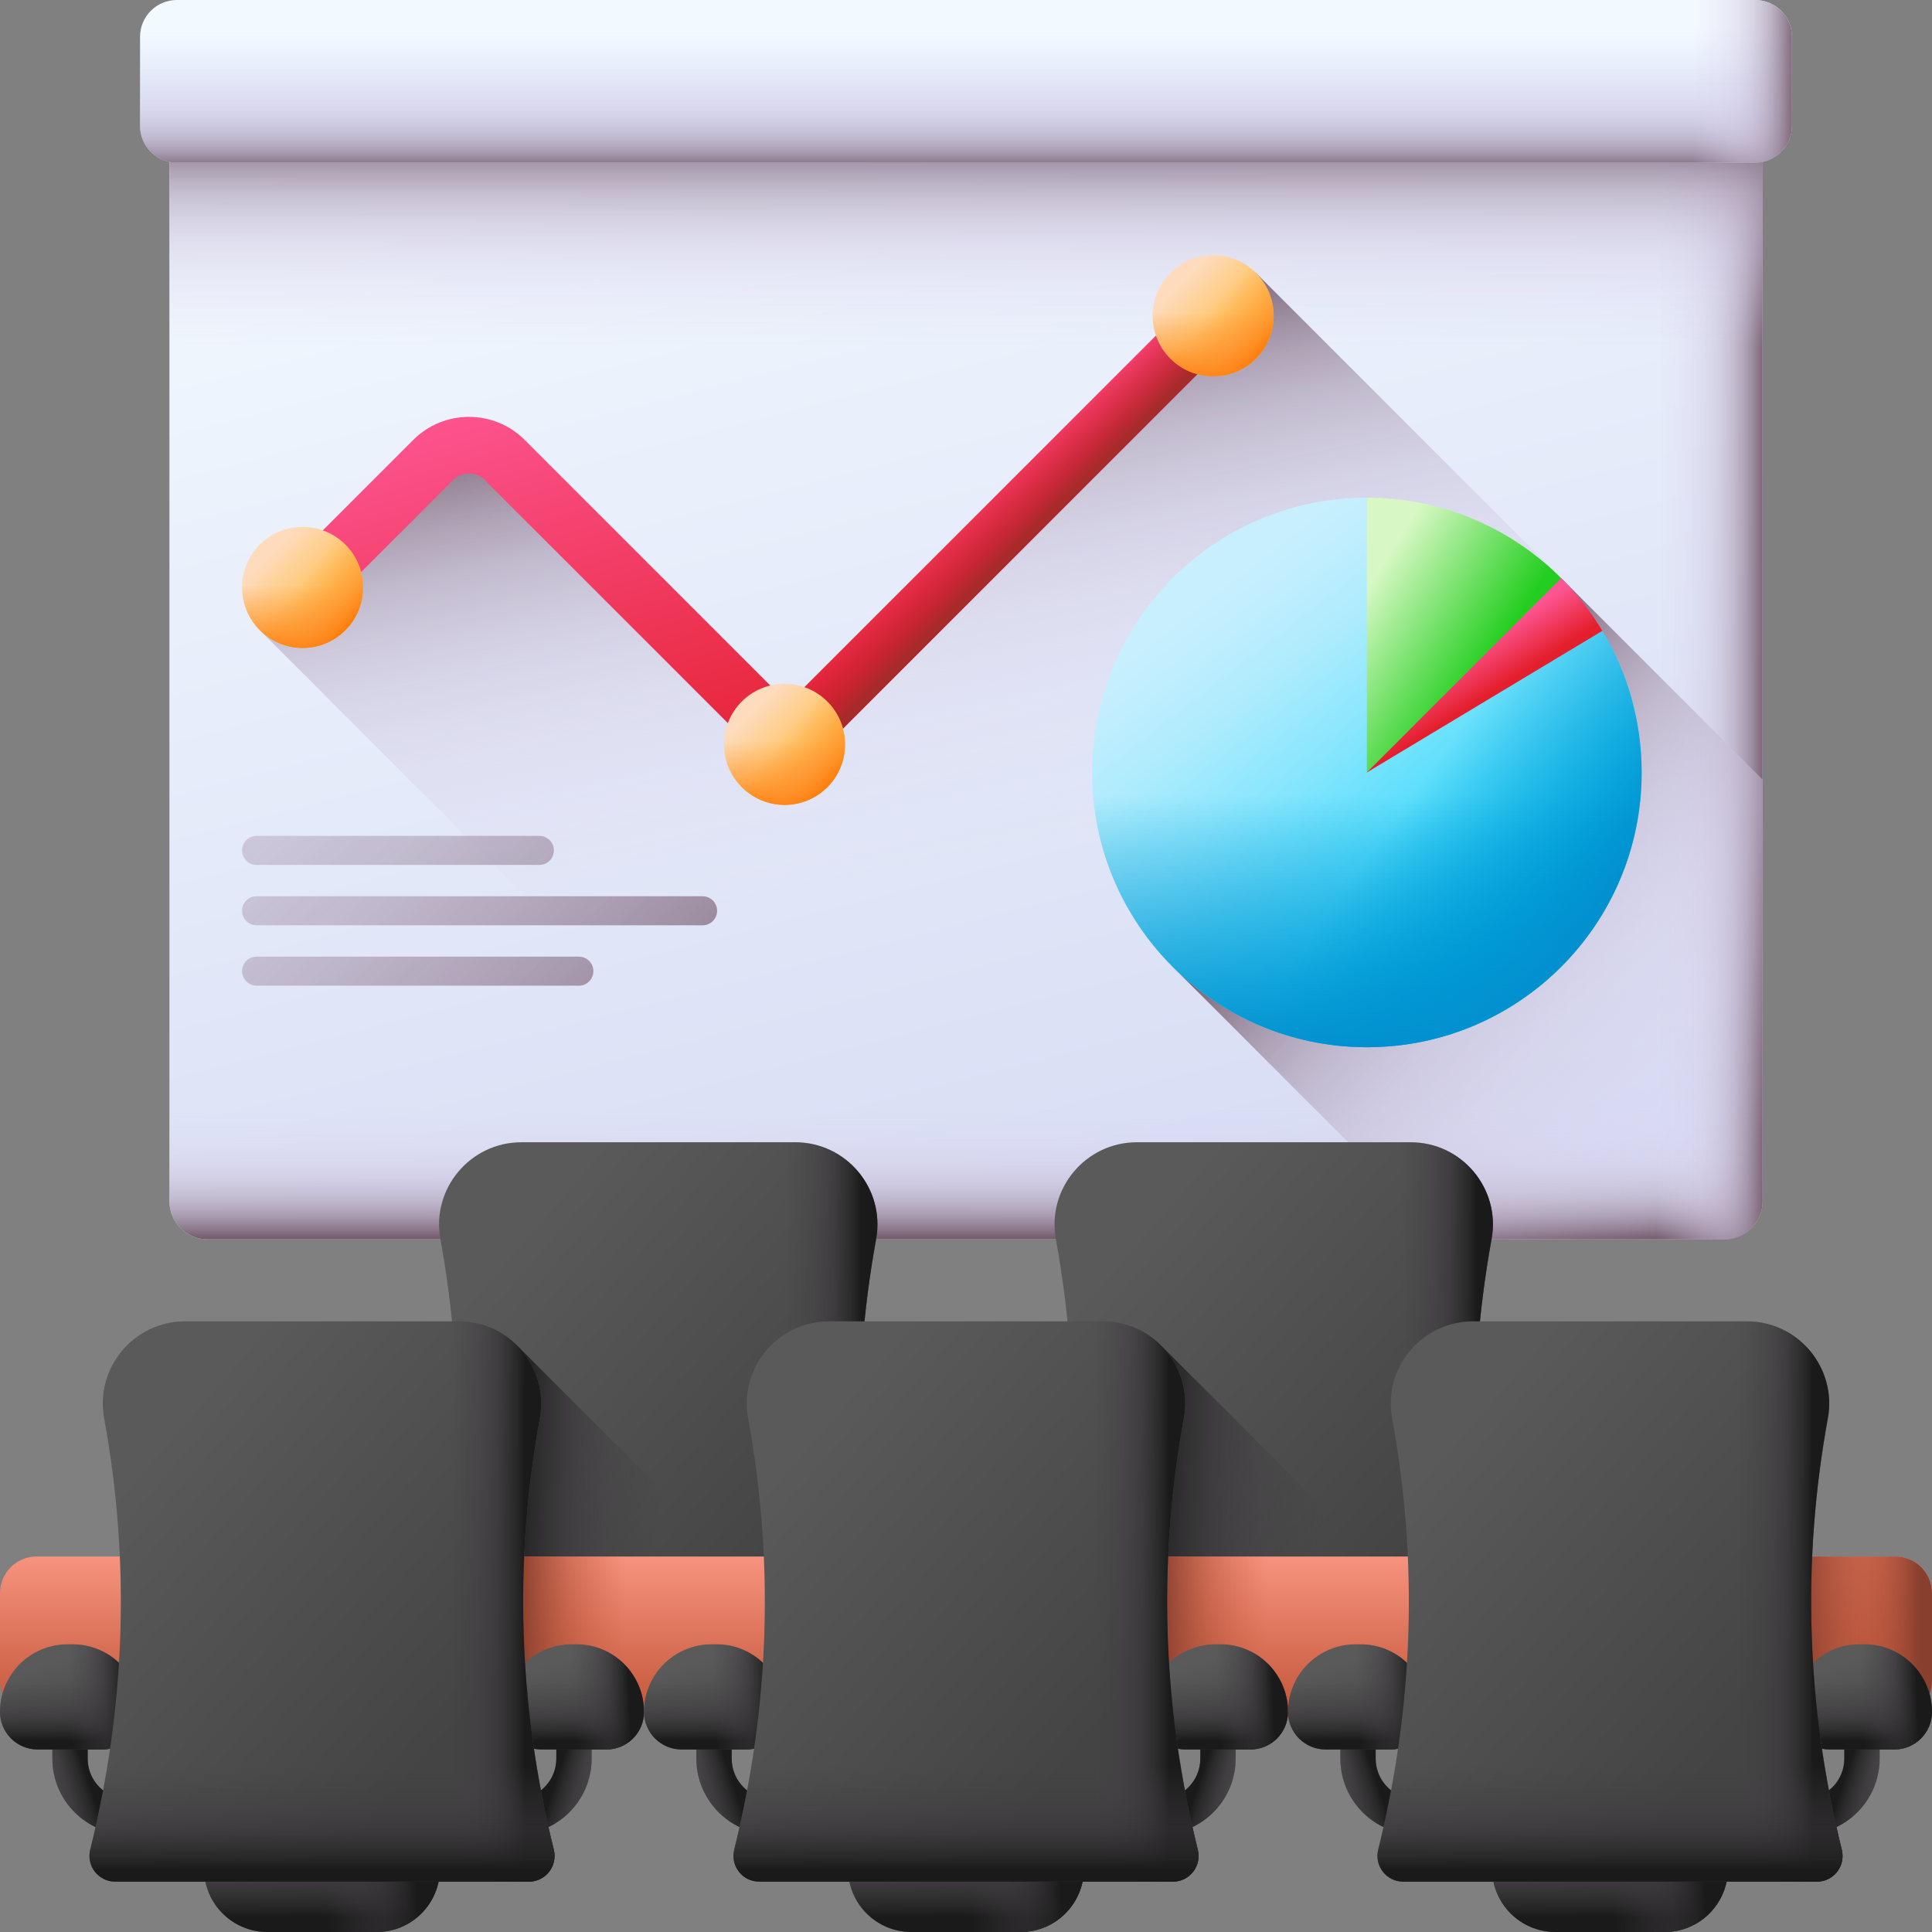 <?xml version="1.0" encoding="UTF-8"?> <svg xmlns="http://www.w3.org/2000/svg" xmlns:xlink="http://www.w3.org/1999/xlink" id="Layer_1" viewBox="0 0 512 512"><rect x="0" y="0" width="512" height="512" fill="#808080" stroke="none"/><linearGradient id="lg1"><stop offset="0" stop-color="#f3faff"></stop><stop offset="1" stop-color="#d5daf3"></stop></linearGradient><linearGradient id="SVGID_1_" gradientUnits="userSpaceOnUse" x1="211.672" x2="303.833" xlink:href="#lg1" y1="-4.864" y2="352.847"></linearGradient><linearGradient id="lg2"><stop offset="0" stop-color="#dbd5ef" stop-opacity="0"></stop><stop offset=".259" stop-color="#d9d2ec" stop-opacity=".259"></stop><stop offset=".429" stop-color="#d2cae3" stop-opacity=".43"></stop><stop offset=".575" stop-color="#c6bcd4" stop-opacity=".575"></stop><stop offset=".707" stop-color="#b6a9bf" stop-opacity=".707"></stop><stop offset=".828" stop-color="#a08fa4" stop-opacity=".828"></stop><stop offset=".942" stop-color="#867082" stop-opacity=".942"></stop><stop offset="1" stop-color="#765d6e"></stop></linearGradient><linearGradient id="SVGID_00000101781645425684803630000009505680040373177739_" gradientUnits="userSpaceOnUse" x1="256" x2="256" xlink:href="#lg2" y1="293.185" y2="328.002"></linearGradient><linearGradient id="SVGID_00000016777748629541405860000007589344942037902722_" gradientUnits="userSpaceOnUse" x1="438.99" x2="467.666" xlink:href="#lg2" y1="167.189" y2="167.189"></linearGradient><linearGradient id="SVGID_00000047043128408744179490000011351422701153112990_" gradientUnits="userSpaceOnUse" x1="256" x2="256" xlink:href="#lg2" y1="92.109" y2="35.079"></linearGradient><linearGradient id="SVGID_00000001625102318563686440000007634261814029536407_" gradientUnits="userSpaceOnUse" x1="275.61" x2="247.095" xlink:href="#lg2" y1="223.333" y2="86.937"></linearGradient><linearGradient id="SVGID_00000161601904094275307520000000632555325078630045_" gradientUnits="userSpaceOnUse" x1="466.418" x2="362.338" xlink:href="#lg2" y1="303.75" y2="207.513"></linearGradient><linearGradient id="SVGID_00000047775389511049358500000000138473152449535671_" gradientUnits="userSpaceOnUse" x1="256" x2="256" xlink:href="#lg1" y1="7.277" y2="35.792"></linearGradient><linearGradient id="SVGID_00000015324990530364669210000001055864544260890540_" gradientUnits="userSpaceOnUse" x1="256" x2="256" xlink:href="#lg2" y1="16.545" y2="45.095"></linearGradient><linearGradient id="SVGID_00000074416059060748715210000018103362874151237015_" gradientUnits="userSpaceOnUse" x1="448.564" x2="475.663" xlink:href="#lg2" y1="21.561" y2="21.561"></linearGradient><linearGradient id="lg3"><stop offset="0" stop-color="#fe5694"></stop><stop offset="1" stop-color="#e41f2d"></stop></linearGradient><linearGradient id="SVGID_00000036958770487694848300000001079164066837695674_" gradientUnits="userSpaceOnUse" x1="188.775" x2="225.845" xlink:href="#lg3" y1="81.23" y2="201.706"></linearGradient><linearGradient id="SVGID_00000169532720449936369500000001194297506094300582_" gradientUnits="userSpaceOnUse" x1="259.27" x2="269.505" y1="134.201" y2="144.436"><stop offset="0" stop-color="#c41926" stop-opacity="0"></stop><stop offset=".363" stop-color="#bf1c27" stop-opacity=".363"></stop><stop offset=".8" stop-color="#b12529" stop-opacity=".8"></stop><stop offset="1" stop-color="#a72b2b"></stop></linearGradient><linearGradient id="lg4"><stop offset="0" stop-color="#fedbbd"></stop><stop offset="1" stop-color="#ffbf51"></stop></linearGradient><linearGradient id="SVGID_00000086656662852545884010000018104160162926227607_" gradientUnits="userSpaceOnUse" x1="71.552" x2="84.948" xlink:href="#lg4" y1="147.035" y2="160.431"></linearGradient><linearGradient id="lg5"><stop offset="0" stop-color="#fe9738" stop-opacity="0"></stop><stop offset=".321" stop-color="#fe9635" stop-opacity=".321"></stop><stop offset=".56" stop-color="#fe902c" stop-opacity=".56"></stop><stop offset=".772" stop-color="#fe871c" stop-opacity=".772"></stop><stop offset=".968" stop-color="#fe7905" stop-opacity=".968"></stop><stop offset="1" stop-color="#fe7701"></stop></linearGradient><linearGradient id="SVGID_00000182527575331813251750000002769983184220694967_" gradientUnits="userSpaceOnUse" x1="80.189" x2="80.189" xlink:href="#lg5" y1="154.845" y2="172.334"></linearGradient><linearGradient id="SVGID_00000020375809094240592870000000991500691370154141_" gradientUnits="userSpaceOnUse" x1="79.148" x2="93.118" xlink:href="#lg5" y1="154.774" y2="166.825"></linearGradient><linearGradient id="SVGID_00000078013068397002223400000007706614421128323236_" gradientUnits="userSpaceOnUse" x1="312.859" x2="326.255" xlink:href="#lg4" y1="75.035" y2="88.431"></linearGradient><linearGradient id="SVGID_00000054231038700533371010000018004049620707548580_" gradientUnits="userSpaceOnUse" x1="321.496" x2="321.496" xlink:href="#lg5" y1="82.845" y2="100.334"></linearGradient><linearGradient id="SVGID_00000120544436272395167810000012277021111410825093_" gradientUnits="userSpaceOnUse" x1="320.455" x2="334.425" xlink:href="#lg5" y1="82.774" y2="94.825"></linearGradient><linearGradient id="SVGID_00000146462965459505898070000007819897256440178359_" gradientUnits="userSpaceOnUse" x1="199.273" x2="212.669" xlink:href="#lg4" y1="188.621" y2="202.017"></linearGradient><linearGradient id="SVGID_00000022518449465237467210000000583901606999290497_" gradientUnits="userSpaceOnUse" x1="207.91" x2="207.91" xlink:href="#lg5" y1="196.43" y2="213.919"></linearGradient><linearGradient id="SVGID_00000020356956065821259570000014781024872187590040_" gradientUnits="userSpaceOnUse" x1="206.869" x2="220.84" xlink:href="#lg5" y1="196.36" y2="208.411"></linearGradient><linearGradient id="SVGID_00000090984981466100146190000012048707478154716345_" gradientUnits="userSpaceOnUse" x1="-106.153" x2="173.768" xlink:href="#lg2" y1="28.365" y2="323.969"></linearGradient><linearGradient id="SVGID_00000054225011796945919560000016723241442349381249_" gradientUnits="userSpaceOnUse" x1="-89.522" x2="190.399" xlink:href="#lg2" y1="12.616" y2="308.22"></linearGradient><linearGradient id="SVGID_00000026873537425353118160000002905239978346519431_" gradientUnits="userSpaceOnUse" x1="-92.935" x2="186.986" xlink:href="#lg2" y1="15.848" y2="311.452"></linearGradient><linearGradient id="SVGID_00000171701826858711803950000012629006337664526988_" gradientUnits="userSpaceOnUse" x1="322.86" x2="395.097" y1="154.204" y2="247.591"><stop offset="0" stop-color="#c8effe"></stop><stop offset=".103" stop-color="#c0eefe"></stop><stop offset=".258" stop-color="#abebfd"></stop><stop offset=".446" stop-color="#89e6fd"></stop><stop offset=".661" stop-color="#5adefc"></stop><stop offset=".894" stop-color="#1ed5fb"></stop><stop offset="1" stop-color="#01d0fb"></stop></linearGradient><linearGradient id="lg6"><stop offset="0" stop-color="#0290cf" stop-opacity="0"></stop><stop offset=".872" stop-color="#0290cf" stop-opacity=".872"></stop><stop offset="1" stop-color="#0290cf"></stop></linearGradient><linearGradient id="SVGID_00000043439935583794096330000017237557845668143544_" gradientUnits="userSpaceOnUse" x1="371.404" x2="418.454" xlink:href="#lg6" y1="214.933" y2="248.675"></linearGradient><linearGradient id="SVGID_00000019677331080943514820000013581233678795839369_" gradientUnits="userSpaceOnUse" x1="385.657" x2="392.786" xlink:href="#lg3" y1="173.731" y2="184.899"></linearGradient><linearGradient id="SVGID_00000115496610687597340340000016631632961480010943_" gradientUnits="userSpaceOnUse" x1="359.717" x2="391.559" y1="159.824" y2="180.259"><stop offset="0" stop-color="#d7f8c4"></stop><stop offset="1" stop-color="#24ce20"></stop></linearGradient><linearGradient id="SVGID_00000042728415997362026380000006298885359608236679_" gradientUnits="userSpaceOnUse" x1="362.233" x2="362.233" xlink:href="#lg6" y1="210.884" y2="279.335"></linearGradient><linearGradient id="lg7"><stop offset="0" stop-color="#5a5a5a"></stop><stop offset="1" stop-color="#444"></stop></linearGradient><linearGradient id="SVGID_00000065771889182188465050000001240752526541151398_" gradientUnits="userSpaceOnUse" x1="289.008" x2="372.188" xlink:href="#lg7" y1="340.513" y2="412.573"></linearGradient><linearGradient id="lg8"><stop offset="0" stop-color="#433f43" stop-opacity="0"></stop><stop offset=".344" stop-color="#403c40" stop-opacity=".344"></stop><stop offset=".622" stop-color="#363336" stop-opacity=".622"></stop><stop offset=".876" stop-color="#252425" stop-opacity=".876"></stop><stop offset="1" stop-color="#1a1a1a"></stop></linearGradient><linearGradient id="SVGID_00000144308147065337537380000012005709501804590469_" gradientUnits="userSpaceOnUse" x1="371.415" x2="391.391" xlink:href="#lg8" y1="376.956" y2="376.956"></linearGradient><linearGradient id="SVGID_00000067225733049958482670000005012641673291120278_" gradientUnits="userSpaceOnUse" x1="350.589" x2="303.539" xlink:href="#lg8" y1="407.336" y2="404.485"></linearGradient><linearGradient id="SVGID_00000079463298054439938240000014840393041086880685_" gradientUnits="userSpaceOnUse" x1="337.553" x2="337.553" xlink:href="#lg8" y1="420.455" y2="448.163"></linearGradient><linearGradient id="SVGID_00000170244643886517469930000014947873273017765792_" gradientUnits="userSpaceOnUse" x1="125.901" x2="209.081" xlink:href="#lg7" y1="340.513" y2="412.573"></linearGradient><linearGradient id="SVGID_00000034772897722677365740000002669464729789290403_" gradientUnits="userSpaceOnUse" x1="208.308" x2="228.284" xlink:href="#lg8" y1="376.956" y2="376.956"></linearGradient><linearGradient id="SVGID_00000167377961496666030070000015523919277463291536_" gradientUnits="userSpaceOnUse" x1="174.447" x2="174.447" xlink:href="#lg8" y1="420.455" y2="448.163"></linearGradient><linearGradient id="SVGID_00000164482096989082344010000014590740908801566113_" gradientUnits="userSpaceOnUse" x1="175.565" x2="135.288" xlink:href="#lg8" y1="406.069" y2="404.287"></linearGradient><linearGradient id="SVGID_00000013183868693759565200000008387258535182243970_" gradientUnits="userSpaceOnUse" x1="256" x2="256" y1="411.072" y2="453.844"><stop offset="0" stop-color="#f89580"></stop><stop offset="1" stop-color="#c4573a"></stop></linearGradient><linearGradient id="lg9"><stop offset="0" stop-color="#c4573a" stop-opacity="0"></stop><stop offset=".235" stop-color="#be5539" stop-opacity=".235"></stop><stop offset=".539" stop-color="#ae4e35" stop-opacity=".539"></stop><stop offset=".879" stop-color="#934330" stop-opacity=".879"></stop><stop offset="1" stop-color="#883f2e"></stop></linearGradient><linearGradient id="SVGID_00000125598137852062586960000012005884378162239122_" gradientUnits="userSpaceOnUse" x1="165.792" x2="137.652" xlink:href="#lg9" y1="433.815" y2="433.815"></linearGradient><linearGradient id="SVGID_00000044142281254664848750000016128396437230511545_" gradientUnits="userSpaceOnUse" x1="335.63" x2="307.49" xlink:href="#lg9" y1="433.815" y2="433.815"></linearGradient><linearGradient id="SVGID_00000029033024676319567650000008113351318406386342_" gradientUnits="userSpaceOnUse" x1="479.455" x2="508.034" xlink:href="#lg9" y1="433.815" y2="433.815"></linearGradient><linearGradient id="SVGID_00000181772424668493553500000014096765416070019233_" gradientUnits="userSpaceOnUse" x1="509.871" x2="476.482" xlink:href="#lg9" y1="433.815" y2="433.815"></linearGradient><linearGradient id="SVGID_00000172406034362247970670000015825836010655723709_" gradientUnits="userSpaceOnUse" x1="18.062" x2="32.592" xlink:href="#lg7" y1="451.361" y2="475.974"></linearGradient><linearGradient id="SVGID_00000054233489309293536380000003375819228639660985_" gradientUnits="userSpaceOnUse" x1="7.948" x2="23.071" xlink:href="#lg8" y1="475.788" y2="470.747"></linearGradient><linearGradient id="SVGID_00000051373209208339540190000003813068030419237525_" gradientUnits="userSpaceOnUse" x1="14.87" x2="20.835" xlink:href="#lg7" y1="440" y2="461.207"></linearGradient><linearGradient id="SVGID_00000165195177412762874760000018233960741359511452_" gradientUnits="userSpaceOnUse" x1="18.556" x2="18.556" xlink:href="#lg8" y1="445.715" y2="461.321"></linearGradient><linearGradient id="SVGID_00000128445033512120746750000009945952823837029305_" gradientUnits="userSpaceOnUse" x1="18.595" x2="33.174" xlink:href="#lg8" y1="449.867" y2="449.204"></linearGradient><linearGradient id="SVGID_00000141439634689268282450000004899568833862639507_" gradientTransform="matrix(-1 0 0 1 804.908 0)" gradientUnits="userSpaceOnUse" x1="652.303" x2="666.834" xlink:href="#lg7" y1="451.361" y2="475.974"></linearGradient><linearGradient id="SVGID_00000132087880546656439430000016563415317767267228_" gradientTransform="matrix(-1 0 0 1 804.908 0)" gradientUnits="userSpaceOnUse" x1="642.189" x2="657.313" xlink:href="#lg8" y1="475.788" y2="470.747"></linearGradient><linearGradient id="SVGID_00000001650719009430532260000015375655434146472073_" gradientUnits="userSpaceOnUse" x1="148.424" x2="154.389" xlink:href="#lg7" y1="440" y2="461.207"></linearGradient><linearGradient id="SVGID_00000135684619058863979020000000986563043568076191_" gradientUnits="userSpaceOnUse" x1="152.111" x2="152.111" xlink:href="#lg8" y1="445.715" y2="461.321"></linearGradient><linearGradient id="SVGID_00000098220832758099314300000017798048908836985246_" gradientUnits="userSpaceOnUse" x1="152.149" x2="166.729" xlink:href="#lg8" y1="449.867" y2="449.204"></linearGradient><linearGradient id="SVGID_00000119814068851009115560000003432837839731785366_" gradientUnits="userSpaceOnUse" x1="79.124" x2="89.172" xlink:href="#lg7" y1="472.19" y2="507.917"></linearGradient><linearGradient id="SVGID_00000066510627231680933130000005674668955719697063_" gradientUnits="userSpaceOnUse" x1="85.334" x2="85.334" xlink:href="#lg8" y1="481.817" y2="508.108"></linearGradient><linearGradient id="SVGID_00000158019169606541116030000006375750692874895039_" gradientUnits="userSpaceOnUse" x1="85.398" x2="109.96" xlink:href="#lg8" y1="488.812" y2="487.696"></linearGradient><linearGradient id="SVGID_00000109018435425583548820000007073634185468222085_" gradientUnits="userSpaceOnUse" x1="36.788" x2="119.968" xlink:href="#lg7" y1="387.968" y2="460.027"></linearGradient><linearGradient id="SVGID_00000175316670530020753880000014362581463718525586_" gradientUnits="userSpaceOnUse" x1="119.195" x2="139.171" xlink:href="#lg8" y1="424.41" y2="424.41"></linearGradient><linearGradient id="SVGID_00000015333226599668766130000003807958395822299270_" gradientUnits="userSpaceOnUse" x1="85.333" x2="85.333" xlink:href="#lg8" y1="467.91" y2="495.617"></linearGradient><linearGradient id="SVGID_00000154399770426581299100000002413981029477267623_" gradientUnits="userSpaceOnUse" x1="188.728" x2="203.259" xlink:href="#lg7" y1="451.361" y2="475.974"></linearGradient><linearGradient id="SVGID_00000168084152233245570110000015334044624099438721_" gradientUnits="userSpaceOnUse" x1="178.614" x2="193.738" xlink:href="#lg8" y1="475.788" y2="470.747"></linearGradient><linearGradient id="SVGID_00000071561723363174811570000013735995635314836406_" gradientUnits="userSpaceOnUse" x1="185.537" x2="191.501" xlink:href="#lg7" y1="440" y2="461.207"></linearGradient><linearGradient id="SVGID_00000083805466402667497040000018043158392821372838_" gradientUnits="userSpaceOnUse" x1="189.223" x2="189.223" xlink:href="#lg8" y1="445.715" y2="461.321"></linearGradient><linearGradient id="SVGID_00000137834649965642057320000004375723127278800802_" gradientUnits="userSpaceOnUse" x1="189.261" x2="203.841" xlink:href="#lg8" y1="449.867" y2="449.204"></linearGradient><linearGradient id="SVGID_00000135689735001042350570000007523950108669130632_" gradientTransform="matrix(-1 0 0 1 804.908 0)" gradientUnits="userSpaceOnUse" x1="481.637" x2="496.167" xlink:href="#lg7" y1="451.361" y2="475.974"></linearGradient><linearGradient id="SVGID_00000073693591531754101660000015009592600401934260_" gradientTransform="matrix(-1 0 0 1 804.908 0)" gradientUnits="userSpaceOnUse" x1="471.523" x2="486.646" xlink:href="#lg8" y1="475.788" y2="470.747"></linearGradient><linearGradient id="SVGID_00000088851525740791563770000001800565354355492231_" gradientUnits="userSpaceOnUse" x1="319.091" x2="325.056" xlink:href="#lg7" y1="440" y2="461.207"></linearGradient><linearGradient id="SVGID_00000117643295564762058250000005368842845265436338_" gradientUnits="userSpaceOnUse" x1="322.777" x2="322.777" xlink:href="#lg8" y1="445.715" y2="461.321"></linearGradient><linearGradient id="SVGID_00000162319295518696669160000013578900519621489034_" gradientUnits="userSpaceOnUse" x1="322.815" x2="337.395" xlink:href="#lg8" y1="449.867" y2="449.204"></linearGradient><linearGradient id="SVGID_00000168813258991177138680000005810261159044203190_" gradientUnits="userSpaceOnUse" x1="249.79" x2="259.838" xlink:href="#lg7" y1="472.19" y2="507.917"></linearGradient><linearGradient id="SVGID_00000018937055859684436030000013635376997892383633_" gradientUnits="userSpaceOnUse" x1="256" x2="256" xlink:href="#lg8" y1="481.817" y2="508.108"></linearGradient><linearGradient id="SVGID_00000109010076637817462010000006254886387456759979_" gradientUnits="userSpaceOnUse" x1="256.065" x2="280.627" xlink:href="#lg8" y1="488.812" y2="487.696"></linearGradient><linearGradient id="SVGID_00000183958486353429384400000007941991468715467958_" gradientUnits="userSpaceOnUse" x1="207.455" x2="290.634" xlink:href="#lg7" y1="387.968" y2="460.027"></linearGradient><linearGradient id="SVGID_00000020372909052001160520000016980720253621262214_" gradientUnits="userSpaceOnUse" x1="289.861" x2="309.838" xlink:href="#lg8" y1="424.41" y2="424.41"></linearGradient><linearGradient id="SVGID_00000062905879303240225830000004604834384318093999_" gradientUnits="userSpaceOnUse" x1="256" x2="256" xlink:href="#lg8" y1="467.91" y2="495.617"></linearGradient><linearGradient id="SVGID_00000101824240845944115370000011218492464000483461_" gradientUnits="userSpaceOnUse" x1="359.395" x2="373.925" xlink:href="#lg7" y1="451.361" y2="475.974"></linearGradient><linearGradient id="SVGID_00000073714646386170312980000003263648941584582039_" gradientUnits="userSpaceOnUse" x1="349.281" x2="364.405" xlink:href="#lg8" y1="475.788" y2="470.747"></linearGradient><linearGradient id="SVGID_00000132090474358011576650000006252186993912933005_" gradientUnits="userSpaceOnUse" x1="356.203" x2="362.168" xlink:href="#lg7" y1="440" y2="461.207"></linearGradient><linearGradient id="SVGID_00000062187280344988591160000009461854138590773146_" gradientUnits="userSpaceOnUse" x1="359.89" x2="359.89" xlink:href="#lg8" y1="445.715" y2="461.321"></linearGradient><linearGradient id="SVGID_00000127740739904089523160000017730457421124384922_" gradientUnits="userSpaceOnUse" x1="359.928" x2="374.508" xlink:href="#lg8" y1="449.867" y2="449.204"></linearGradient><linearGradient id="SVGID_00000139273344312777462030000001656357840643422136_" gradientTransform="matrix(-1 0 0 1 804.908 0)" gradientUnits="userSpaceOnUse" x1="310.97" x2="325.5" xlink:href="#lg7" y1="451.361" y2="475.974"></linearGradient><linearGradient id="SVGID_00000129168779890806830710000008913227554390631586_" gradientTransform="matrix(-1 0 0 1 804.908 0)" gradientUnits="userSpaceOnUse" x1="300.856" x2="315.98" xlink:href="#lg8" y1="475.788" y2="470.747"></linearGradient><linearGradient id="SVGID_00000130626659963517701870000017304917150102679465_" gradientUnits="userSpaceOnUse" x1="489.758" x2="495.722" xlink:href="#lg7" y1="440" y2="461.207"></linearGradient><linearGradient id="SVGID_00000020398843264602978340000016195268242374640534_" gradientUnits="userSpaceOnUse" x1="493.444" x2="493.444" xlink:href="#lg8" y1="445.715" y2="461.321"></linearGradient><linearGradient id="SVGID_00000096773549670647302200000013566984589571202946_" gradientUnits="userSpaceOnUse" x1="493.482" x2="508.062" xlink:href="#lg8" y1="449.867" y2="449.204"></linearGradient><linearGradient id="SVGID_00000018227769317771368290000011510120975602188698_" gradientUnits="userSpaceOnUse" x1="420.457" x2="430.505" xlink:href="#lg7" y1="472.19" y2="507.917"></linearGradient><linearGradient id="SVGID_00000145774375134341409770000014361887780662931850_" gradientUnits="userSpaceOnUse" x1="426.667" x2="426.667" xlink:href="#lg8" y1="481.817" y2="508.108"></linearGradient><linearGradient id="SVGID_00000152975850848162378790000006547027535191606454_" gradientUnits="userSpaceOnUse" x1="426.731" x2="451.294" xlink:href="#lg8" y1="488.812" y2="487.696"></linearGradient><linearGradient id="SVGID_00000140004136005588602410000002509241199022292876_" gradientUnits="userSpaceOnUse" x1="378.121" x2="461.301" xlink:href="#lg7" y1="387.968" y2="460.027"></linearGradient><linearGradient id="SVGID_00000088121024340249637030000011825256258496525204_" gradientUnits="userSpaceOnUse" x1="460.528" x2="480.504" xlink:href="#lg8" y1="424.41" y2="424.41"></linearGradient><linearGradient id="SVGID_00000123400427637153663260000008819612918260096919_" gradientUnits="userSpaceOnUse" x1="426.667" x2="426.667" xlink:href="#lg8" y1="467.91" y2="495.617"></linearGradient><g><g><path d="m457.015 328.43h-402.03c-5.569 0-10.084-4.515-10.084-10.084v-302.313c0-5.569 4.515-10.084 10.084-10.084h402.029c5.569 0 10.084 4.515 10.084 10.084v302.312c.001 5.57-4.514 10.085-10.083 10.085z" fill="url(#SVGID_1_)"></path><path d="m44.901 231.699v86.646c0 5.569 4.515 10.084 10.084 10.084h402.029c5.569 0 10.084-4.515 10.084-10.084v-86.646z" fill="url(#SVGID_00000101781645425684803630000009505680040373177739_)"></path><path d="m457.015 5.949h-207.824v322.481h207.823c5.569 0 10.084-4.515 10.084-10.084v-302.313c.001-5.569-4.514-10.084-10.083-10.084z" fill="url(#SVGID_00000016777748629541405860000007589344942037902722_)"></path><path d="m457.015 5.949h-402.03c-5.569 0-10.084 4.515-10.084 10.084v120.881h422.198v-120.881c0-5.569-4.515-10.084-10.084-10.084z" fill="url(#SVGID_00000047043128408744179490000011351422701153112990_)"></path></g><path d="m467.099 318.345v-111.753l-134.262-134.262-124.927 124.928-83.376-83.376-55.687 53.132 161.416 161.416h226.752c5.569-.001 10.084-4.515 10.084-10.085z" fill="url(#SVGID_00000001625102318563686440000007634261814029536407_)"></path><path d="m310.573 256 72.429 72.429h74.012c5.569 0 10.084-4.515 10.084-10.084v-111.753l-53.376-53.376z" fill="url(#SVGID_00000161601904094275307520000000632555325078630045_)"></path><g><path d="m465.127 43.121h-418.254c-5.391 0-9.76-4.37-9.76-9.76v-23.601c0-5.391 4.37-9.76 9.76-9.76h418.254c5.391 0 9.76 4.37 9.76 9.76v23.6c0 5.391-4.37 9.761-9.76 9.761z" fill="url(#SVGID_00000047775389511049358500000000138473152449535671_)"></path><path d="m37.113 10.743v22.618c0 5.391 4.37 9.76 9.76 9.76h418.254c5.391 0 9.76-4.37 9.76-9.76v-22.618z" fill="url(#SVGID_00000015324990530364669210000001055864544260890540_)"></path><path d="m465.127 0h-86.681v43.121h86.681c5.391 0 9.76-4.37 9.76-9.76v-23.601c0-5.39-4.37-9.76-9.76-9.76z" fill="url(#SVGID_00000074416059060748715210000018103362874151237015_)"></path></g><g><g><g><path d="m208.867 198.957c-5.348 0-10.695-2.035-14.766-6.105l-65.662-65.662c-2.297-2.297-6.021-2.297-8.318 0l-35.212 35.213c-2.929 2.929-7.678 2.929-10.607 0-2.929-2.929-2.929-7.678 0-10.607l35.213-35.213c8.142-8.142 21.39-8.14 29.531 0l65.662 65.662c2.297 2.297 6.021 2.297 8.318 0l103.75-103.75c2.929-2.929 7.678-2.929 10.607 0 2.929 2.929 2.929 7.678 0 10.607l-103.75 103.751c-4.071 4.069-9.419 6.104-14.766 6.104z" fill="url(#SVGID_00000036958770487694848300000001079164066837695674_)"></path></g><path d="m327.383 89.101c2.929-2.929 2.929-7.678 0-10.607s-7.678-2.929-10.607 0l-103.749 103.75c-2.297 2.297-6.021 2.297-8.318 0l-21.809-21.809-10.607 10.607 21.81 21.81c4.071 4.07 9.418 6.105 14.766 6.105 5.347 0 10.695-2.035 14.766-6.105z" fill="url(#SVGID_00000169532720449936369500000001194297506094300582_)"></path><g><g><g><circle cx="80.189" cy="155.672" fill="url(#SVGID_00000086656662852545884010000018104160162926227607_)" r="16.04"></circle><path d="m64.149 155.672c0 8.858 7.181 16.04 16.04 16.04 8.858 0 16.04-7.181 16.04-16.04 0-1.919-.338-3.758-.956-5.463h-30.168c-.618 1.705-.956 3.545-.956 5.463z" fill="url(#SVGID_00000182527575331813251750000002769983184220694967_)"></path><path d="m68.847 167.014c6.264 6.264 16.42 6.264 22.683 0 6.264-6.264 6.264-16.42 0-22.683-1.357-1.357-2.896-2.418-4.539-3.187l-21.331 21.331c.769 1.643 1.83 3.182 3.187 4.539z" fill="url(#SVGID_00000020375809094240592870000000991500691370154141_)"></path></g></g><g><g><circle cx="321.496" cy="83.672" fill="url(#SVGID_00000078013068397002223400000007706614421128323236_)" r="16.04"></circle><path d="m305.456 83.672c0 8.858 7.181 16.04 16.04 16.04s16.04-7.181 16.04-16.04c0-1.919-.338-3.758-.956-5.463h-30.168c-.618 1.705-.956 3.545-.956 5.463z" fill="url(#SVGID_00000054231038700533371010000018004049620707548580_)"></path><path d="m310.154 95.014c6.264 6.264 16.42 6.264 22.683 0 6.264-6.264 6.264-16.42 0-22.683-1.357-1.357-2.896-2.418-4.539-3.187l-21.332 21.332c.77 1.642 1.831 3.181 3.188 4.538z" fill="url(#SVGID_00000120544436272395167810000012277021111410825093_)"></path></g></g><g><g><circle cx="207.91" cy="197.258" fill="url(#SVGID_00000146462965459505898070000007819897256440178359_)" r="16.04"></circle><path d="m191.871 197.258c0 8.858 7.181 16.04 16.04 16.04 8.858 0 16.04-7.181 16.04-16.04 0-1.919-.338-3.758-.956-5.463h-30.168c-.619 1.705-.956 3.544-.956 5.463z" fill="url(#SVGID_00000022518449465237467210000000583901606999290497_)"></path><path d="m196.568 208.599c6.264 6.264 16.42 6.264 22.683 0 6.264-6.264 6.264-16.42 0-22.683-1.357-1.357-2.896-2.418-4.539-3.187l-21.332 21.332c.77 1.642 1.832 3.182 3.188 4.538z" fill="url(#SVGID_00000020356956065821259570000014781024872187590040_)"></path></g></g></g></g><g><path d="m67.999 253.518h85.404c2.126 0 3.85 1.724 3.85 3.85 0 2.126-1.724 3.85-3.85 3.85h-85.404c-2.126 0-3.85-1.724-3.85-3.85 0-2.126 1.724-3.85 3.85-3.85z" fill="url(#SVGID_00000090984981466100146190000012048707478154716345_)"></path><path d="m67.999 237.518h118.19c2.126 0 3.85 1.724 3.85 3.85 0 2.126-1.724 3.85-3.85 3.85h-118.19c-2.126 0-3.85-1.724-3.85-3.85 0-2.126 1.724-3.85 3.85-3.85z" fill="url(#SVGID_00000054225011796945919560000016723241442349381249_)"></path><path d="m67.999 221.518h74.94c2.126 0 3.85 1.724 3.85 3.85 0 2.126-1.724 3.85-3.85 3.85h-74.94c-2.126 0-3.85-1.724-3.85-3.85 0-2.127 1.724-3.85 3.85-3.85z" fill="url(#SVGID_00000026873537425353118160000002905239978346519431_)"></path></g></g><g><path d="m424.643 167.163v.018l-20.033 6.158-42.363 31.356-.013.008v-.002l6.377-31.362-6.377-41.446v-.01c-40.22 0-72.82 32.61-72.82 72.82 0 40.22 32.6 72.82 72.82 72.82s72.82-32.6 72.82-72.82c-.001-13.73-3.801-26.57-10.411-37.54z" fill="url(#SVGID_00000171701826858711803950000012629006337664526988_)"></path><path d="m424.643 167.181-20.033 6.158-42.363 31.356-.013.008v-.002l4.566-22.458-64.213 64.213c13.17 18.78 34.966 31.067 59.647 31.067 40.22 0 72.82-32.6 72.82-72.82 0-13.73-3.8-26.57-10.41-37.54v.018z" fill="url(#SVGID_00000043439935583794096330000017237557845668143544_)"></path><path d="m413.723 153.215-31.509 17.748-19.982 33.743 62.411-37.525c-3.069-5.094-6.739-9.784-10.92-13.966z" fill="url(#SVGID_00000019677331080943514820000013581233678795839369_)"></path><path d="m413.723 153.215c-13.178-13.178-31.382-21.328-51.491-21.328v72.819z" fill="url(#SVGID_00000115496610687597340340000016631632961480010943_)"></path><path d="m362.246 204.695-.013.008v-.002l.446-2.192h-73.21c-.022.731-.055 1.458-.055 2.194 0 40.22 32.6 72.82 72.82 72.82s72.82-32.6 72.82-72.82c0-.734-.016-1.465-.038-2.194h-69.816z" fill="url(#SVGID_00000042728415997362026380000006298885359608236679_)"></path></g><g><g><g><g><path d="m392.371 451.206c-36.545 0-73.09 0-109.635 0-4.435 0-7.674-4.164-6.611-8.469 9.409-38.104 10.642-76.223 3.697-114.331-2.439-13.385 7.877-25.699 21.483-25.699h72.498c13.605 0 23.922 12.314 21.483 25.699-6.944 38.109-5.712 76.228 3.697 114.332 1.062 4.304-2.178 8.468-6.612 8.468z" fill="url(#SVGID_00000065771889182188465050000001240752526541151398_)"></path></g><path d="m395.285 328.405c2.439-13.385-7.877-25.699-21.483-25.699-15.03 0-30.06 0-45.09 0v148.5h63.658c4.435 0 7.674-4.164 6.611-8.47-9.408-38.104-10.64-76.223-3.696-114.331z" fill="url(#SVGID_00000144308147065337537380000012005709501804590469_)"></path><path d="m398.497 447.363-90.609-90.609h-24.411c2.173 28.662-.276 57.327-7.352 85.983-1.063 4.305 2.177 8.469 6.611 8.469h109.635c2.748 0 5.035-1.602 6.126-3.843z" fill="url(#SVGID_00000067225733049958482670000005012641673291120278_)"></path><path d="m276.125 442.736c-1.063 4.305 2.177 8.47 6.611 8.469h109.635c4.435 0 7.674-4.164 6.611-8.47-3.933-15.929-6.432-31.861-7.508-47.793h-107.841c-1.076 15.933-3.575 31.865-7.508 47.794z" fill="url(#SVGID_00000079463298054439938240000014840393041086880685_)"></path></g><g><g><path d="m229.264 451.206c-36.545 0-73.09 0-109.635 0-4.435 0-7.674-4.164-6.611-8.469 9.409-38.104 10.642-76.223 3.697-114.331-2.439-13.385 7.877-25.699 21.483-25.699h72.498c13.605 0 23.922 12.314 21.483 25.699-6.944 38.109-5.712 76.228 3.697 114.332 1.062 4.304-2.177 8.468-6.612 8.468z" fill="url(#SVGID_00000170244643886517469930000014947873273017765792_)"></path></g><path d="m232.178 328.405c2.439-13.385-7.877-25.699-21.483-25.699-15.03 0-30.06 0-45.09 0v148.5h63.658c4.435 0 7.674-4.164 6.611-8.47-9.408-38.104-10.64-76.223-3.696-114.331z" fill="url(#SVGID_00000034772897722677365740000002669464729789290403_)"></path><path d="m113.018 442.736c-1.063 4.305 2.177 8.47 6.611 8.469h109.635c4.435 0 7.674-4.164 6.611-8.47-3.933-15.929-6.432-31.861-7.508-47.793h-107.841c-1.076 15.933-3.575 31.865-7.508 47.794z" fill="url(#SVGID_00000167377961496666030070000015523919277463291536_)"></path><path d="m231.337 450.876-94.122-94.122h-16.845c2.173 28.662-.276 57.327-7.352 85.983-1.063 4.305 2.177 8.469 6.611 8.469h109.635c.73 0 1.422-.123 2.073-.33z" fill="url(#SVGID_00000164482096989082344010000014590740908801566113_)"></path></g></g><g><path d="m502.287 455.141h-492.574c-5.364 0-9.713-4.348-9.713-9.713v-23.227c0-5.364 4.348-9.713 9.713-9.713h492.575c5.364 0 9.713 4.348 9.713 9.713v23.227c-.001 5.364-4.349 9.713-9.714 9.713z" fill="url(#SVGID_00000013183868693759565200000008387258535182243970_)"></path><path d="m128.247 412.489h86.495v42.652h-86.495z" fill="url(#SVGID_00000125598137852062586960000012005884378162239122_)"></path><path d="m298.086 412.489h86.495v42.652h-86.495z" fill="url(#SVGID_00000044142281254664848750000016128396437230511545_)"></path><path d="m502.287 412.488h-67.03v42.652h67.03c5.364 0 9.713-4.348 9.713-9.712v-23.227c0-5.364-4.348-9.713-9.713-9.713z" fill="url(#SVGID_00000029033024676319567650000008113351318406386342_)"></path><path d="m502.287 412.488h-67.03v42.652h67.03c5.364 0 9.713-4.348 9.713-9.712v-23.227c0-5.364-4.348-9.713-9.713-9.713z" fill="url(#SVGID_00000181772424668493553500000014096765416070019233_)"></path></g><g><g><g><g><g><path d="m49.18 486.163h-15.198c-11.086 0-20.106-9.02-20.106-20.106v-16.364h9.36v16.364c0 5.926 4.821 10.746 10.746 10.746h15.198z" fill="url(#SVGID_00000172406034362247970670000015825836010655723709_)"></path></g><g><path d="m49.18 486.163h-15.198c-11.086 0-20.106-9.02-20.106-20.106v-16.364h9.36v16.364c0 5.926 4.821 10.746 10.746 10.746h15.198z" fill="url(#SVGID_00000054233489309293536380000003375819228639660985_)"></path></g><g><path d="m27.139 463.631h-17.166c-5.508 0-9.973-4.465-9.973-9.973 0-9.888 8.016-17.904 17.904-17.904h1.306c9.888 0 17.904 8.016 17.904 17.904-.001 5.508-4.467 9.973-9.975 9.973z" fill="url(#SVGID_00000051373209208339540190000003813068030419237525_)"></path><path d="m27.139 463.631h-17.166c-5.508 0-9.973-4.465-9.973-9.973 0-9.888 8.016-17.904 17.904-17.904h1.306c9.888 0 17.904 8.016 17.904 17.904-.001 5.508-4.467 9.973-9.975 9.973z" fill="url(#SVGID_00000165195177412762874760000018233960741359511452_)"></path><path d="m19.209 435.754h-1.306c-1.371 0-2.704.159-3.986.451v27.426h13.222c5.508 0 9.973-4.465 9.973-9.973.001-9.888-8.015-17.904-17.903-17.904z" fill="url(#SVGID_00000128445033512120746750000009945952823837029305_)"></path></g></g><g><g><path d="m121.487 486.163h15.198c11.086 0 20.106-9.02 20.106-20.106v-16.364h-9.36v16.364c0 5.926-4.821 10.746-10.746 10.746h-15.198z" fill="url(#SVGID_00000141439634689268282450000004899568833862639507_)"></path></g><g><path d="m121.487 486.163h15.198c11.086 0 20.106-9.02 20.106-20.106v-16.364h-9.36v16.364c0 5.926-4.821 10.746-10.746 10.746h-15.198z" fill="url(#SVGID_00000132087880546656439430000016563415317767267228_)"></path></g><g><path d="m160.693 463.631h-17.166c-5.508 0-9.973-4.465-9.973-9.973 0-9.888 8.016-17.904 17.904-17.904h1.306c9.888 0 17.904 8.016 17.904 17.904-.001 5.508-4.467 9.973-9.975 9.973z" fill="url(#SVGID_00000001650719009430532260000015375655434146472073_)"></path><path d="m160.693 463.631h-17.166c-5.508 0-9.973-4.465-9.973-9.973 0-9.888 8.016-17.904 17.904-17.904h1.306c9.888 0 17.904 8.016 17.904 17.904-.001 5.508-4.467 9.973-9.975 9.973z" fill="url(#SVGID_00000135684619058863979020000000986563043568076191_)"></path><path d="m152.763 435.754h-1.306c-1.371 0-2.704.159-3.986.451v27.426h13.222c5.508 0 9.973-4.465 9.973-9.973.001-9.888-8.015-17.904-17.903-17.904z" fill="url(#SVGID_00000098220832758099314300000017798048908836985246_)"></path></g></g></g><g><path d="m99.793 512h-28.919c-9.279 0-16.802-7.522-16.802-16.802 0-16.658 13.504-30.161 30.161-30.161h2.2c16.658 0 30.161 13.504 30.161 30.161.001 9.28-7.522 16.802-16.801 16.802z" fill="url(#SVGID_00000119814068851009115560000003432837839731785366_)"></path><path d="m99.793 512h-28.919c-9.279 0-16.802-7.522-16.802-16.802 0-16.658 13.504-30.161 30.161-30.161h2.2c16.658 0 30.161 13.504 30.161 30.161.001 9.28-7.522 16.802-16.801 16.802z" fill="url(#SVGID_00000066510627231680933130000005674668955719697063_)"></path><path d="m86.433 465.037h-2.2c-2.309 0-4.555.268-6.716.76v46.203h22.275c9.279 0 16.802-7.522 16.802-16.802.001-16.658-13.503-30.161-30.161-30.161z" fill="url(#SVGID_00000158019169606541116030000006375750692874895039_)"></path></g><g><g><path d="m140.151 498.66c-36.545 0-73.09 0-109.635 0-4.435 0-7.674-4.164-6.611-8.469 9.409-38.104 10.642-76.223 3.697-114.331-2.439-13.385 7.877-25.699 21.483-25.699h72.498c13.605 0 23.922 12.314 21.483 25.699-6.944 38.109-5.712 76.228 3.697 114.332 1.062 4.304-2.178 8.468-6.612 8.468z" fill="url(#SVGID_00000109018435425583548820000007073634185468222085_)"></path></g><path d="m143.065 375.859c2.439-13.385-7.877-25.699-21.483-25.699-15.03 0-30.06 0-45.09 0v148.5h63.658c4.435 0 7.674-4.164 6.611-8.47-9.408-38.103-10.64-76.222-3.696-114.331z" fill="url(#SVGID_00000175316670530020753880000014362581463718525586_)"></path><path d="m23.905 490.191c-1.063 4.305 2.177 8.47 6.611 8.469h109.635c4.435 0 7.674-4.164 6.611-8.47-3.933-15.929-6.432-31.861-7.508-47.793h-107.842c-1.075 15.933-3.574 31.865-7.507 47.794z" fill="url(#SVGID_00000015333226599668766130000003807958395822299270_)"></path></g></g><g><g><g><g><path d="m219.847 486.163h-15.198c-11.086 0-20.106-9.02-20.106-20.106v-16.364h9.36v16.364c0 5.926 4.821 10.746 10.746 10.746h15.198z" fill="url(#SVGID_00000154399770426581299100000002413981029477267623_)"></path></g><g><path d="m219.847 486.163h-15.198c-11.086 0-20.106-9.02-20.106-20.106v-16.364h9.36v16.364c0 5.926 4.821 10.746 10.746 10.746h15.198z" fill="url(#SVGID_00000168084152233245570110000015334044624099438721_)"></path></g><g><path d="m197.806 463.631h-17.166c-5.508 0-9.973-4.465-9.973-9.973 0-9.888 8.016-17.904 17.904-17.904h1.306c9.888 0 17.904 8.016 17.904 17.904-.002 5.508-4.467 9.973-9.975 9.973z" fill="url(#SVGID_00000071561723363174811570000013735995635314836406_)"></path><path d="m197.806 463.631h-17.166c-5.508 0-9.973-4.465-9.973-9.973 0-9.888 8.016-17.904 17.904-17.904h1.306c9.888 0 17.904 8.016 17.904 17.904-.002 5.508-4.467 9.973-9.975 9.973z" fill="url(#SVGID_00000083805466402667497040000018043158392821372838_)"></path><path d="m189.876 435.754h-1.306c-1.371 0-2.704.159-3.986.451v27.426h13.222c5.508 0 9.973-4.465 9.973-9.973 0-9.888-8.015-17.904-17.903-17.904z" fill="url(#SVGID_00000137834649965642057320000004375723127278800802_)"></path></g></g><g><g><path d="m292.153 486.163h15.198c11.086 0 20.106-9.02 20.106-20.106v-16.364h-9.36v16.364c0 5.926-4.821 10.746-10.746 10.746h-15.198z" fill="url(#SVGID_00000135689735001042350570000007523950108669130632_)"></path></g><g><path d="m292.153 486.163h15.198c11.086 0 20.106-9.02 20.106-20.106v-16.364h-9.36v16.364c0 5.926-4.821 10.746-10.746 10.746h-15.198z" fill="url(#SVGID_00000073693591531754101660000015009592600401934260_)"></path></g><g><path d="m331.36 463.631h-17.166c-5.508 0-9.973-4.465-9.973-9.973 0-9.888 8.016-17.904 17.904-17.904h1.306c9.888 0 17.904 8.016 17.904 17.904-.002 5.508-4.467 9.973-9.975 9.973z" fill="url(#SVGID_00000088851525740791563770000001800565354355492231_)"></path><path d="m331.36 463.631h-17.166c-5.508 0-9.973-4.465-9.973-9.973 0-9.888 8.016-17.904 17.904-17.904h1.306c9.888 0 17.904 8.016 17.904 17.904-.002 5.508-4.467 9.973-9.975 9.973z" fill="url(#SVGID_00000117643295564762058250000005368842845265436338_)"></path><path d="m323.43 435.754h-1.306c-1.371 0-2.704.159-3.986.451v27.426h13.222c5.508 0 9.973-4.465 9.973-9.973 0-9.888-8.015-17.904-17.903-17.904z" fill="url(#SVGID_00000162319295518696669160000013578900519621489034_)"></path></g></g></g><g><path d="m270.459 512h-28.919c-9.279 0-16.802-7.522-16.802-16.802 0-16.658 13.504-30.161 30.161-30.161h2.2c16.658 0 30.161 13.504 30.161 30.161.001 9.28-7.521 16.802-16.801 16.802z" fill="url(#SVGID_00000168813258991177138680000005810261159044203190_)"></path><path d="m270.459 512h-28.919c-9.279 0-16.802-7.522-16.802-16.802 0-16.658 13.504-30.161 30.161-30.161h2.2c16.658 0 30.161 13.504 30.161 30.161.001 9.28-7.521 16.802-16.801 16.802z" fill="url(#SVGID_00000018937055859684436030000013635376997892383633_)"></path><path d="m257.1 465.037h-2.2c-2.309 0-4.555.268-6.716.76v46.203h22.275c9.279 0 16.802-7.522 16.802-16.802 0-16.658-13.503-30.161-30.161-30.161z" fill="url(#SVGID_00000109010076637817462010000006254886387456759979_)"></path></g><g><g><path d="m310.817 498.66c-36.545 0-73.09 0-109.635 0-4.435 0-7.674-4.164-6.611-8.469 9.409-38.104 10.642-76.223 3.697-114.331-2.439-13.385 7.877-25.699 21.483-25.699h72.498c13.605 0 23.922 12.314 21.483 25.699-6.944 38.109-5.712 76.228 3.697 114.332 1.063 4.304-2.177 8.468-6.612 8.468z" fill="url(#SVGID_00000183958486353429384400000007941991468715467958_)"></path></g><path d="m313.732 375.859c2.439-13.385-7.877-25.699-21.483-25.699-15.03 0-30.06 0-45.09 0v148.5h63.658c4.435 0 7.674-4.164 6.611-8.47-9.408-38.103-10.641-76.222-3.696-114.331z" fill="url(#SVGID_00000020372909052001160520000016980720253621262214_)"></path><path d="m194.571 490.191c-1.063 4.305 2.177 8.47 6.611 8.469h109.635c4.435 0 7.674-4.164 6.611-8.47-3.933-15.929-6.432-31.861-7.508-47.793h-107.841c-1.075 15.933-3.574 31.865-7.508 47.794z" fill="url(#SVGID_00000062905879303240225830000004604834384318093999_)"></path></g></g><g><g><g><g><path d="m390.513 486.163h-15.198c-11.086 0-20.106-9.02-20.106-20.106v-16.364h9.36v16.364c0 5.926 4.821 10.746 10.746 10.746h15.198z" fill="url(#SVGID_00000101824240845944115370000011218492464000483461_)"></path></g><g><path d="m390.513 486.163h-15.198c-11.086 0-20.106-9.02-20.106-20.106v-16.364h9.36v16.364c0 5.926 4.821 10.746 10.746 10.746h15.198z" fill="url(#SVGID_00000073714646386170312980000003263648941584582039_)"></path></g><g><path d="m368.473 463.631h-17.166c-5.508 0-9.973-4.465-9.973-9.973 0-9.888 8.016-17.904 17.904-17.904h1.306c9.888 0 17.904 8.016 17.904 17.904-.002 5.508-4.467 9.973-9.975 9.973z" fill="url(#SVGID_00000132090474358011576650000006252186993912933005_)"></path><path d="m368.473 463.631h-17.166c-5.508 0-9.973-4.465-9.973-9.973 0-9.888 8.016-17.904 17.904-17.904h1.306c9.888 0 17.904 8.016 17.904 17.904-.002 5.508-4.467 9.973-9.975 9.973z" fill="url(#SVGID_00000062187280344988591160000009461854138590773146_)"></path><path d="m360.543 435.754h-1.306c-1.371 0-2.704.159-3.986.451v27.426h13.222c5.508 0 9.973-4.465 9.973-9.973 0-9.888-8.016-17.904-17.903-17.904z" fill="url(#SVGID_00000127740739904089523160000017730457421124384922_)"></path></g></g><g><g><path d="m462.82 486.163h15.198c11.086 0 20.106-9.02 20.106-20.106v-16.364h-9.36v16.364c0 5.926-4.821 10.746-10.746 10.746h-15.198z" fill="url(#SVGID_00000139273344312777462030000001656357840643422136_)"></path></g><g><path d="m462.82 486.163h15.198c11.086 0 20.106-9.02 20.106-20.106v-16.364h-9.36v16.364c0 5.926-4.821 10.746-10.746 10.746h-15.198z" fill="url(#SVGID_00000129168779890806830710000008913227554390631586_)"></path></g><g><path d="m502.027 463.631h-17.166c-5.508 0-9.973-4.465-9.973-9.973 0-9.888 8.016-17.904 17.904-17.904h1.306c9.888 0 17.904 8.016 17.904 17.904-.002 5.508-4.467 9.973-9.975 9.973z" fill="url(#SVGID_00000130626659963517701870000017304917150102679465_)"></path><path d="m502.027 463.631h-17.166c-5.508 0-9.973-4.465-9.973-9.973 0-9.888 8.016-17.904 17.904-17.904h1.306c9.888 0 17.904 8.016 17.904 17.904-.002 5.508-4.467 9.973-9.975 9.973z" fill="url(#SVGID_00000020398843264602978340000016195268242374640534_)"></path><path d="m494.096 435.754h-1.306c-1.371 0-2.704.159-3.986.451v27.426h13.222c5.508 0 9.973-4.465 9.973-9.973.001-9.888-8.015-17.904-17.903-17.904z" fill="url(#SVGID_00000096773549670647302200000013566984589571202946_)"></path></g></g></g><g><path d="m441.126 512h-28.919c-9.279 0-16.802-7.522-16.802-16.802 0-16.658 13.504-30.161 30.161-30.161h2.2c16.658 0 30.161 13.504 30.161 30.161.001 9.28-7.522 16.802-16.801 16.802z" fill="url(#SVGID_00000018227769317771368290000011510120975602188698_)"></path><path d="m441.126 512h-28.919c-9.279 0-16.802-7.522-16.802-16.802 0-16.658 13.504-30.161 30.161-30.161h2.2c16.658 0 30.161 13.504 30.161 30.161.001 9.28-7.522 16.802-16.801 16.802z" fill="url(#SVGID_00000145774375134341409770000014361887780662931850_)"></path><path d="m427.766 465.037h-2.2c-2.309 0-4.555.268-6.716.76v46.203h22.275c9.279 0 16.802-7.522 16.802-16.802.001-16.658-13.503-30.161-30.161-30.161z" fill="url(#SVGID_00000152975850848162378790000006547027535191606454_)"></path></g><g><g><path d="m481.484 498.66c-36.545 0-73.09 0-109.635 0-4.435 0-7.674-4.164-6.611-8.469 9.409-38.104 10.642-76.223 3.697-114.331-2.439-13.385 7.877-25.699 21.483-25.699h72.498c13.605 0 23.922 12.314 21.483 25.699-6.944 38.109-5.712 76.228 3.697 114.332 1.062 4.304-2.177 8.468-6.612 8.468z" fill="url(#SVGID_00000140004136005588602410000002509241199022292876_)"></path></g><path d="m484.398 375.859c2.439-13.385-7.878-25.699-21.483-25.699-15.03 0-30.06 0-45.09 0v148.5h63.658c4.435 0 7.674-4.164 6.611-8.47-9.408-38.103-10.64-76.222-3.696-114.331z" fill="url(#SVGID_00000088121024340249637030000011825256258496525204_)"></path><path d="m365.238 490.191c-1.063 4.305 2.177 8.47 6.611 8.469h109.635c4.435 0 7.674-4.164 6.611-8.47-3.933-15.929-6.432-31.861-7.508-47.793h-107.841c-1.076 15.933-3.575 31.865-7.508 47.794z" fill="url(#SVGID_00000123400427637153663260000008819612918260096919_)"></path></g></g></g></g></g><g></g><g></g><g></g><g></g><g></g><g></g><g></g><g></g><g></g><g></g><g></g><g></g><g></g><g></g><g></g></svg> 